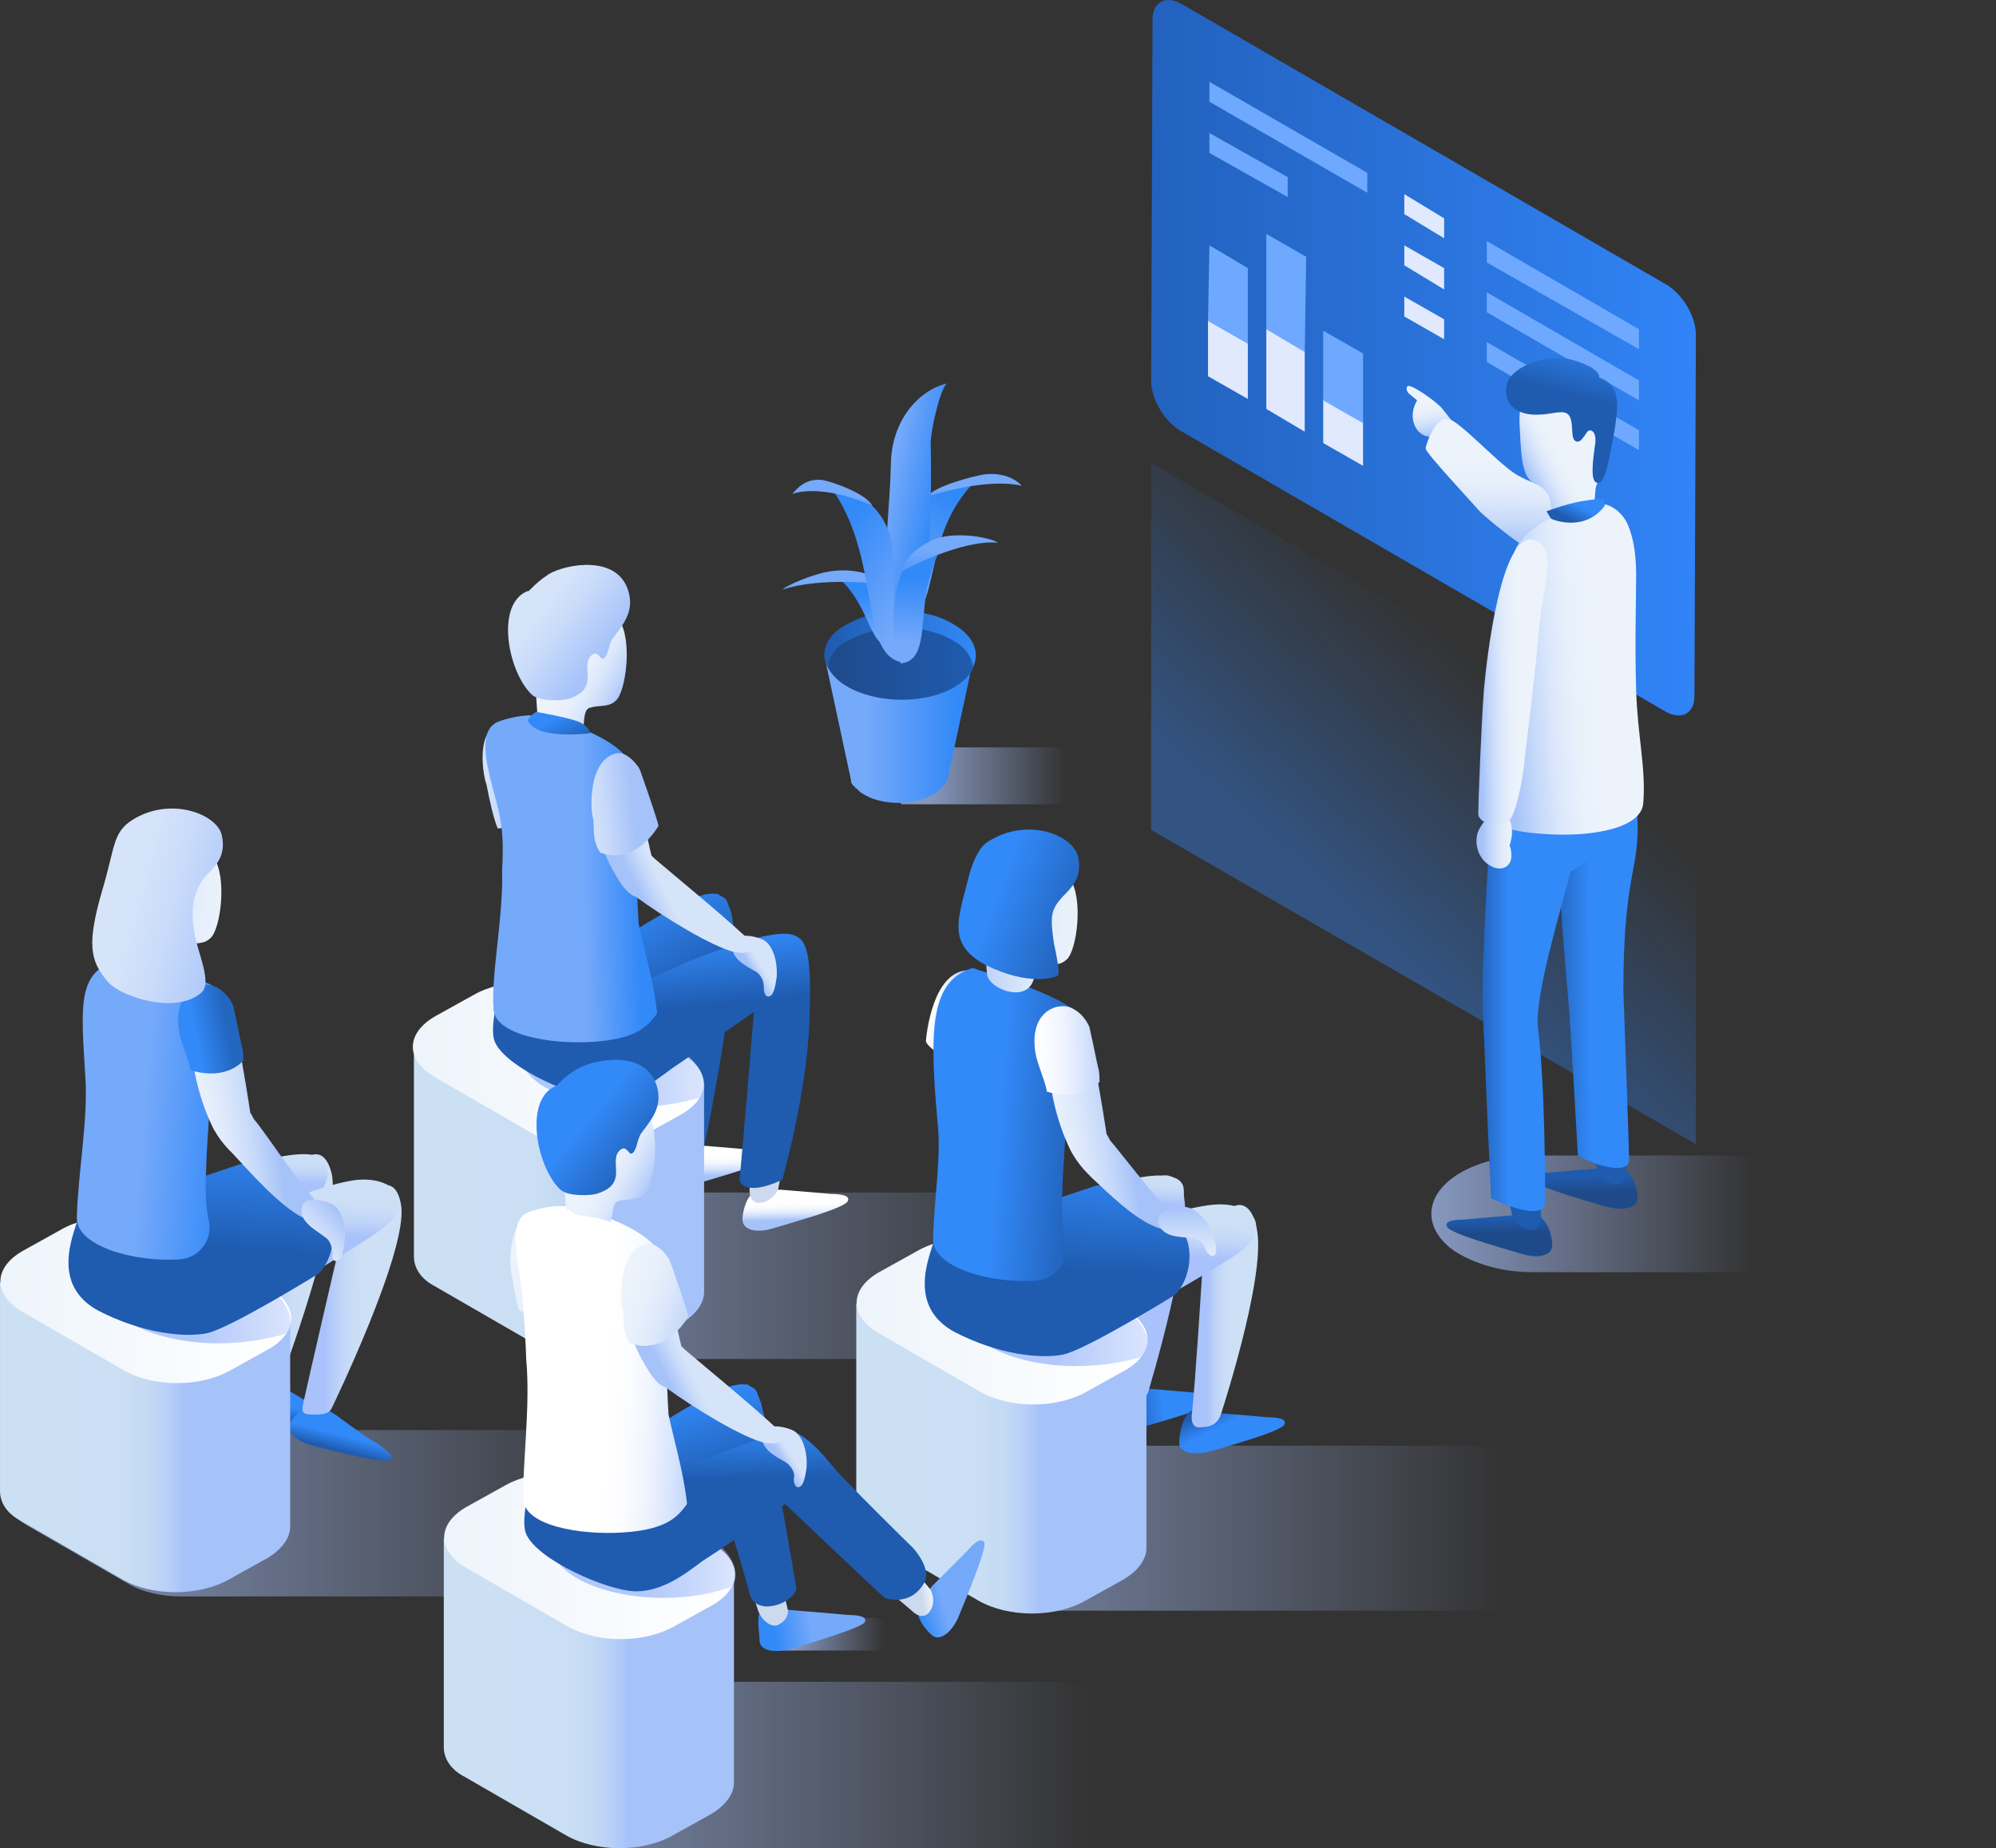 <?xml version="1.0" encoding="UTF-8"?> <svg xmlns="http://www.w3.org/2000/svg" width="230" height="213" viewBox="0 0 230 213" fill="none"><rect x="0" y="0" width="230" height="213" fill="#333333" stroke="none"/> <path fill-rule="evenodd" clip-rule="evenodd" d="M217.708 146.615H176.57C173.292 146.615 170.505 145.795 168.375 144.648C166.244 143.501 164.933 141.698 164.933 139.895C164.933 136.125 170.177 133.175 176.57 133.175H229.837C231.64 140.714 217.708 146.615 217.708 146.615Z" fill="url(#paint0_linear)"></path> <path fill-rule="evenodd" clip-rule="evenodd" d="M136.086 0.417C134.284 -0.567 132.808 0.253 132.808 2.22L132.645 43.85C132.645 45.981 134.12 48.439 135.923 49.587L191.976 82.039C193.779 83.022 195.254 82.203 195.254 80.236L195.418 38.605C195.418 36.475 193.943 34.016 192.14 32.869L136.086 0.417Z" fill="url(#paint1_linear)"></path> <path fill-rule="evenodd" clip-rule="evenodd" d="M132.645 53.357V95.643L195.418 131.865V89.579L132.645 53.357Z" fill="url(#paint2_linear)"></path> <path fill-rule="evenodd" clip-rule="evenodd" d="M152.476 45.981V51.062L157.065 53.684V48.603L152.476 45.981Z" fill="#E0E9FD"></path> <path fill-rule="evenodd" clip-rule="evenodd" d="M152.476 38.114V46.145L157.065 48.768V40.737L152.476 38.114Z" fill="#6EA9FF"></path> <path fill-rule="evenodd" clip-rule="evenodd" d="M145.919 37.786V47.128L150.345 49.751V40.408L145.919 37.786Z" fill="#E0E9FD"></path> <path fill-rule="evenodd" clip-rule="evenodd" d="M145.919 26.968V37.95L150.345 40.572L150.509 29.591L145.919 26.968Z" fill="#6EA9FF"></path> <path fill-rule="evenodd" clip-rule="evenodd" d="M139.2 36.966V43.358L143.789 45.981V39.589L139.2 36.966Z" fill="#E0E9FD"></path> <path fill-rule="evenodd" clip-rule="evenodd" d="M139.364 28.28L139.2 36.966L143.789 39.589V30.902L139.364 28.28ZM148.378 20.412V22.707L139.364 17.626V15.332L148.378 20.412ZM157.556 19.921V22.215L139.364 11.726V9.431L157.556 19.921ZM188.861 43.85L171.324 33.688V35.983L188.861 46.145V43.85ZM188.861 49.587L171.324 39.425V41.719L188.861 51.881V49.587Z" fill="#6EA9FF"></path> <path fill-rule="evenodd" clip-rule="evenodd" d="M161.819 28.279V30.574L166.408 33.36V30.902L161.819 28.279ZM166.408 36.802L161.819 34.18V36.474L166.408 39.097V36.802ZM161.819 22.379V24.674L166.408 27.46V25.165L161.819 22.379Z" fill="#E0E9FD"></path> <path fill-rule="evenodd" clip-rule="evenodd" d="M188.863 40.245V37.95L171.326 27.789V30.247L188.863 40.245Z" fill="#6EA9FF"></path> <path fill-rule="evenodd" clip-rule="evenodd" d="M126.089 86.136H104.29C103.307 86.136 103.143 92.692 103.962 92.692H126.089V86.136Z" fill="url(#paint3_linear)"></path> <path fill-rule="evenodd" clip-rule="evenodd" d="M77.527 183.99C79.822 183.99 81.952 183.498 83.591 182.515L88.017 180.056C91.459 178.089 91.459 174.975 88.017 173.008L76.38 166.289C74.577 165.305 72.282 164.813 69.988 164.813H13.442C11.312 164.813 9.181 165.305 7.542 166.289L3.117 168.747C-0.325 170.714 -0.325 173.828 3.117 175.795L14.754 182.515C16.392 183.498 18.687 183.99 20.818 183.99H77.527Z" fill="url(#paint4_linear)"></path> <path fill-rule="evenodd" clip-rule="evenodd" d="M124.894 156.619C127.188 156.619 129.319 156.127 130.958 155.144L135.383 152.685C138.825 150.718 138.825 147.604 135.383 145.637L123.746 138.917C121.943 137.934 119.649 137.442 117.354 137.442H60.809C58.678 137.442 56.548 137.934 54.909 138.917L50.483 141.376C47.041 143.343 47.041 146.457 50.483 148.424L62.12 155.144C63.759 156.127 66.054 156.619 68.184 156.619H124.894Z" fill="url(#paint5_linear)"></path> <path fill-rule="evenodd" clip-rule="evenodd" d="M128.336 213C130.631 213 132.761 212.508 134.4 211.524L138.826 209.066C142.268 207.099 142.268 203.985 138.826 202.018L127.189 195.298C125.386 194.315 123.091 193.823 120.797 193.823H64.251C62.121 193.823 59.99 194.315 58.351 195.298L53.926 197.757C50.484 199.724 50.484 202.838 53.926 204.805L65.562 211.524C67.201 212.508 69.496 213 71.627 213H128.336Z" fill="url(#paint6_linear)"></path> <path fill-rule="evenodd" clip-rule="evenodd" d="M89 190.218H102.112C102.604 190.218 102.931 190.054 103.259 189.89L104.079 189.398C104.734 189.071 104.734 188.415 104.079 188.087L101.948 186.776C101.62 186.612 101.129 186.448 100.801 186.448H90.147C89.82 186.612 89 190.218 89 190.218Z" fill="url(#paint7_linear)"></path> <path fill-rule="evenodd" clip-rule="evenodd" d="M175.867 185.793C178.162 185.793 180.292 185.301 181.931 184.318L186.357 181.859C189.798 179.893 189.798 176.778 186.357 174.812L174.72 168.092C172.917 167.108 170.622 166.617 168.328 166.617H111.782C109.652 166.617 107.521 167.108 105.882 168.092L101.62 170.386C98.179 172.353 98.179 175.467 101.62 177.434L113.257 184.154C114.896 185.137 117.191 185.629 119.322 185.629H175.867V185.793Z" fill="url(#paint8_linear)"></path> <path fill-rule="evenodd" clip-rule="evenodd" d="M132.433 160.061C132.433 160.061 136.531 160.388 138.17 160.552C139.317 160.552 140.464 160.716 140.136 161.372C139.809 162.191 133.744 163.83 131.614 164.486C129.483 165.141 128.008 164.65 128.008 163.502C128.008 162.355 128.663 160.061 130.138 160.061H132.433Z" fill="url(#paint9_linear)"></path> <path fill-rule="evenodd" clip-rule="evenodd" d="M140.3 162.846C140.3 162.846 144.398 163.174 146.037 163.338C147.184 163.338 148.331 163.502 148.004 164.157C147.676 164.977 141.612 166.616 139.481 167.271C137.514 167.763 135.875 167.435 135.875 166.288C135.875 165.141 136.367 162.354 138.006 162.354L140.3 162.846Z" fill="url(#paint10_linear)"></path> <path fill-rule="evenodd" clip-rule="evenodd" d="M130.302 145.309C130.302 145.309 129.483 155.963 129.155 158.257C129.155 159.077 128.827 161.371 129.811 161.535C130.63 161.699 131.777 161.535 132.269 160.552C132.269 160.552 137.678 142.851 136.367 137.606C134.892 132.525 129.483 136.95 130.302 145.309Z" fill="url(#paint11_linear)"></path> <path fill-rule="evenodd" clip-rule="evenodd" d="M98.669 150.226V174.319C98.669 175.63 99.489 176.942 101.128 177.761L112.765 184.481C116.207 186.448 121.615 186.448 125.057 184.481L129.483 182.023C131.122 181.039 132.105 179.728 132.105 178.417V154.324C132.105 153.176 98.669 150.39 98.669 150.226Z" fill="url(#paint12_linear)"></path> <path fill-rule="evenodd" clip-rule="evenodd" d="M101.292 146.62C97.85 148.587 97.85 151.701 101.292 153.668L112.929 160.388C116.371 162.354 121.779 162.354 125.221 160.388L129.647 157.929C133.088 155.962 133.088 152.848 129.647 150.882L118.01 144.162C114.568 142.195 109.159 142.195 105.717 144.162L101.292 146.62Z" fill="url(#paint13_linear)"></path> <path fill-rule="evenodd" clip-rule="evenodd" d="M111.619 141.867C113.258 141.212 123.747 137.278 130.795 135.803C134.073 135.147 136.04 135.475 136.367 136.786C136.695 138.917 135.712 140.72 130.631 143.67C129.32 144.49 123.419 146.784 121.453 147.768C121.453 147.768 118.666 150.226 115.061 150.554C107.029 151.209 108.668 143.178 108.668 143.178C108.668 143.178 109.652 142.523 111.619 141.867Z" fill="url(#paint14_linear)"></path> <path fill-rule="evenodd" clip-rule="evenodd" d="M138.498 147.114C138.498 147.114 137.679 160.226 137.351 162.848C137.187 163.831 137.515 164.651 138.334 164.487C139.154 164.487 140.137 164.323 140.629 163.176C140.629 163.176 145.71 147.769 144.89 142.033C144.071 136.296 139.646 138.591 138.498 147.114Z" fill="url(#paint15_linear)"></path> <path fill-rule="evenodd" clip-rule="evenodd" d="M112.109 122.855C112.109 122.855 116.699 112.529 112.273 111.874C107.356 111.054 106.701 119.905 106.701 119.905C106.537 120.724 110.634 123.183 112.109 122.855Z" fill="url(#paint16_linear)"></path> <path fill-rule="evenodd" clip-rule="evenodd" d="M121.125 145.802C124.075 144.327 132.27 139.902 139.154 138.918C142.268 138.427 144.562 139.574 144.726 141.049C144.89 143.18 143.579 143.999 138.662 146.949C137.023 147.933 131.614 151.047 129.811 152.03C129.811 152.03 126.861 153.997 122.436 154.653C114.896 155.8 118.174 147.769 118.174 147.769C118.174 147.769 119.486 146.622 121.125 145.802Z" fill="url(#paint17_linear)"></path> <path fill-rule="evenodd" clip-rule="evenodd" d="M124.074 145.31C116.862 145.31 111.126 148.096 111.126 151.374C111.126 154.652 116.862 157.438 124.074 157.438C127.024 157.438 129.647 156.946 131.941 156.291C131.941 156.291 133.908 153.668 128.663 150.063C123.418 146.457 123.91 145.31 124.074 145.31Z" fill="url(#paint18_linear)"></path> <path fill-rule="evenodd" clip-rule="evenodd" d="M107.685 142.85C107.03 144.981 104.571 150.554 109.98 153.504C115.061 156.126 119.814 156.618 122.436 156.126C125.059 155.634 135.384 149.242 135.384 149.242C137.679 146.948 137.679 141.867 135.057 141.047C132.434 140.228 130.795 140.72 129.32 138.589C128.009 136.622 127.025 136.622 126.37 136.622L107.685 142.85Z" fill="url(#paint19_linear)"></path> <path fill-rule="evenodd" clip-rule="evenodd" d="M124.729 117.283C125.549 118.266 125.221 118.758 124.893 126.789C124.893 128.92 122.763 129.739 122.763 131.05C122.599 133.673 122.435 135.967 122.435 136.951C122.271 140.065 122.435 141.868 122.763 143.343C123.09 145.474 121.615 147.44 119.321 147.604C114.24 147.932 107.356 146.129 107.52 142.687C107.684 137.443 108.503 133.345 108.012 129.084C107.028 118.102 107.356 113.021 112.109 111.546C112.109 111.71 122.599 114.497 124.729 117.283Z" fill="url(#paint20_linear)"></path> <path fill-rule="evenodd" clip-rule="evenodd" d="M123.255 101.22C124.894 103.515 124.075 109.579 122.927 110.563C122.108 111.382 121.125 111.054 119.977 111.382C119.158 111.546 119.322 112.529 118.994 113.185C118.01 115.48 114.077 114.005 113.749 112.366C113.585 111.054 112.93 102.368 115.224 100.893C117.355 99.417 122.108 99.581 123.255 101.22Z" fill="url(#paint21_linear)"></path> <path fill-rule="evenodd" clip-rule="evenodd" d="M125.386 118.922C125.877 120.725 127.025 127.445 127.516 130.723C127.68 130.887 127.844 131.378 128.008 131.542C129.155 132.853 132.597 137.443 135.056 139.901C136.367 141.212 136.203 142.196 134.072 141.704C131.614 141.048 129.319 139.082 125.714 135.64C125.058 134.984 124.238 134.165 123.419 132.69C122.108 130.067 120.797 125.97 120.797 121.38C120.305 112.038 124.894 117.775 125.386 118.922Z" fill="url(#paint22_linear)"></path> <path fill-rule="evenodd" clip-rule="evenodd" d="M137.35 142.688C136.367 142.524 134.564 142.688 133.745 141.541C132.597 139.738 135.056 139.082 136.367 139.082C137.678 139.082 139.153 140.557 139.809 142.36C140.137 143.343 140.301 144.163 139.973 144.655C139.645 144.982 139.153 144.491 138.989 144.163C138.825 143.507 138.334 142.852 137.35 142.688Z" fill="url(#paint23_linear)"></path> <path fill-rule="evenodd" clip-rule="evenodd" d="M120.632 125.805C120.469 124.658 119.485 122.527 119.321 121.38C118.666 117.446 120.796 115.807 122.763 115.971C124.074 116.135 125.222 117.446 125.549 118.43C126.205 121.38 126.369 122.363 126.533 123.019C126.697 123.51 126.697 124.166 126.697 124.658C126.861 124.494 125.058 127.116 120.632 125.805Z" fill="url(#paint24_linear)"></path> <path fill-rule="evenodd" clip-rule="evenodd" d="M111.618 101.056C112.274 98.598 113.093 97.451 113.913 96.959C118.338 94.173 123.583 96.139 124.238 98.762C124.73 101.056 123.583 102.204 122.436 103.351C121.124 104.826 120.96 105.482 121.452 108.76C121.78 110.235 122.108 112.038 121.944 112.365C121.78 112.693 118.502 113.677 113.585 111.218C108.996 108.76 110.471 105.809 111.618 101.056Z" fill="url(#paint25_linear)"></path> <path fill-rule="evenodd" clip-rule="evenodd" d="M62.612 91.715C62.284 89.584 60.645 85.159 60.645 85.159C60.645 84.995 59.334 83.028 58.023 83.192C54.581 83.847 55.728 89.584 56.056 90.403C56.875 94.665 57.367 95.484 57.367 95.484C57.367 95.484 62.12 95.156 62.612 91.715Z" fill="url(#paint26_linear)"></path> <path fill-rule="evenodd" clip-rule="evenodd" d="M80.969 132.034C80.969 132.034 85.067 132.361 86.706 132.525C87.853 132.525 89 132.689 88.672 133.345C88.345 134.164 82.28 135.803 80.15 136.459C78.019 137.115 76.544 136.623 76.544 135.476C76.544 134.328 77.2 132.034 78.675 132.034H80.969Z" fill="url(#paint27_linear)"></path> <path fill-rule="evenodd" clip-rule="evenodd" d="M61.301 115.316C62.776 114.333 71.79 107.613 78.182 104.335C79.985 103.352 81.46 102.86 82.608 103.024C82.772 103.024 82.772 103.024 82.935 103.188C83.263 103.352 83.591 103.515 83.755 103.843C83.919 104.171 83.919 104.335 84.083 104.663C84.083 104.827 84.247 104.991 84.247 105.154C85.722 110.727 81.132 132.198 81.132 132.198C80.477 134.001 77.691 134.656 77.855 132.034C78.018 129.412 78.182 114.169 78.182 114.169V112.694C76.379 114.497 73.429 117.119 72.282 118.266C72.282 118.266 70.315 121.38 66.873 122.692C59.334 125.478 58.678 117.447 58.678 117.447C58.678 117.447 59.498 116.464 61.301 115.316Z" fill="url(#paint28_linear)"></path> <path fill-rule="evenodd" clip-rule="evenodd" d="M47.697 120.725V144.818C47.697 146.129 48.516 147.44 50.155 148.26L61.792 154.98C65.234 156.946 70.643 156.946 74.085 154.98L78.51 152.521C80.149 151.538 81.132 150.227 81.132 148.915V124.822C80.968 123.675 47.697 120.889 47.697 120.725Z" fill="url(#paint29_linear)"></path> <path fill-rule="evenodd" clip-rule="evenodd" d="M50.155 117.119C46.713 119.086 46.713 122.2 50.155 124.167L61.792 130.887C65.234 132.854 70.643 132.854 74.085 130.887L78.51 128.428C81.952 126.461 81.952 123.347 78.51 121.381L66.873 114.661C63.431 112.694 58.022 112.694 54.58 114.661L50.155 117.119Z" fill="url(#paint30_linear)"></path> <path fill-rule="evenodd" clip-rule="evenodd" d="M89.984 137.114C89.984 137.114 94.081 137.442 95.72 137.605C96.868 137.605 98.015 137.769 97.687 138.425C97.359 139.244 91.295 140.883 89.164 141.539C87.034 142.195 85.559 141.703 85.559 140.556C85.559 139.408 86.214 137.114 87.689 137.114H89.984Z" fill="url(#paint31_linear)"></path> <path fill-rule="evenodd" clip-rule="evenodd" d="M86.704 119.085C86.704 119.085 86.54 134.492 86.376 136.95C86.213 139.573 88.835 138.753 89.654 137.114C89.654 137.114 91.785 126.625 92.769 118.43L86.704 119.085Z" fill="url(#paint32_linear)"></path> <path fill-rule="evenodd" clip-rule="evenodd" d="M72.937 115.48C65.726 115.48 59.989 118.266 59.989 121.544C59.989 124.822 65.726 127.609 72.937 127.609C75.888 127.609 78.51 127.117 80.805 126.461C80.805 126.461 82.771 123.839 77.526 120.233C72.282 116.627 72.937 115.48 72.937 115.48Z" fill="url(#paint33_linear)"></path> <path fill-rule="evenodd" clip-rule="evenodd" d="M90.148 135.967C90.148 135.967 92.934 126.133 93.262 117.938C93.59 109.743 92.934 108.268 91.459 107.777C90.312 107.285 86.87 107.941 83.1 109.416C78.839 110.891 79.658 110.727 72.119 114.005L58.843 109.907C58.843 109.907 56.384 116.627 56.876 119.577C57.368 122.528 65.235 126.133 68.841 126.625C72.447 127.117 75.561 124.494 77.364 123.183C81.461 120.397 86.87 116.627 86.87 116.627C86.87 116.627 85.395 134.492 85.231 135.803C85.067 135.967 85.559 138.098 90.148 135.967Z" fill="url(#paint34_linear)"></path> <path fill-rule="evenodd" clip-rule="evenodd" d="M56.875 116.299C57.039 119.25 63.267 120.397 68.348 120.069C73.593 119.741 74.74 118.102 75.724 116.791C75.396 113.349 74.085 108.924 73.593 106.465C73.102 98.598 73.429 89.748 72.446 87.781C71.463 85.486 65.89 83.192 62.12 82.536C60.481 82.208 58.187 82.864 57.367 83.192C55.073 84.175 56.056 87.945 56.712 90.567C57.367 93.19 58.187 94.993 57.859 100.237C58.023 105.646 56.548 112.53 56.875 116.299Z" fill="url(#paint35_linear)"></path> <path fill-rule="evenodd" clip-rule="evenodd" d="M71.299 71.391C72.938 73.686 72.118 79.75 70.971 80.734C70.152 81.553 69.168 81.225 68.021 81.553C67.201 81.717 67.365 83.192 67.201 83.848C66.546 83.684 64.743 83.52 63.432 83.192C62.284 82.864 62.12 82.7 61.957 82.536C61.793 81.225 61.137 72.538 63.432 71.063C65.398 69.588 70.316 69.752 71.299 71.391Z" fill="url(#paint36_linear)"></path> <path fill-rule="evenodd" clip-rule="evenodd" d="M63.267 66.146C65.234 64.999 71.299 63.852 72.446 68.277C73.101 70.571 71.626 72.21 70.643 73.522C70.151 74.177 70.151 75.325 69.659 75.816C69.168 76.308 69.004 74.833 68.184 75.488C66.709 76.8 69.332 79.422 65.398 80.569C64.743 80.733 62.284 80.897 61.301 80.078C58.514 77.455 57.039 69.588 60.809 68.113C60.973 68.277 61.301 67.457 63.267 66.146Z" fill="url(#paint37_linear)"></path> <path fill-rule="evenodd" clip-rule="evenodd" d="M87.197 112.038C86.377 111.546 84.574 110.727 84.41 109.415C84.083 107.285 86.705 107.776 87.852 108.268C89 108.76 89.655 110.727 89.491 112.693C89.327 113.677 89.163 114.66 88.672 114.824C88.18 114.988 88.016 114.332 88.016 113.841C88.016 113.513 88.016 112.693 87.197 112.038Z" fill="url(#paint38_linear)"></path> <path fill-rule="evenodd" clip-rule="evenodd" d="M73.266 90.239C73.922 93.025 74.577 96.631 75.069 98.598L75.397 98.926C76.708 100.073 83.1 105.318 85.722 107.776C87.198 109.087 86.87 110.071 84.739 109.743C82.281 109.251 76.38 105.646 73.266 103.351C72.61 103.187 71.791 102.368 70.971 100.893C69.824 99.09 68.841 96.467 68.185 93.353C67.857 92.042 72.938 88.764 73.266 90.239Z" fill="url(#paint39_linear)"></path> <path fill-rule="evenodd" clip-rule="evenodd" d="M73.757 88.763C73.757 88.599 72.446 86.632 71.135 86.796C67.693 87.452 68.021 93.516 68.349 94.336C68.513 95.483 68.185 96.794 69.168 98.269C73.43 99.744 75.888 95.155 75.888 95.155C75.396 93.352 73.757 88.763 73.757 88.763Z" fill="url(#paint40_linear)"></path> <path fill-rule="evenodd" clip-rule="evenodd" d="M60.81 83.027C61.793 85.322 68.021 84.502 68.021 84.502C68.021 84.502 67.857 83.683 66.71 83.191C65.563 82.7 61.793 82.044 61.793 82.044C61.793 82.044 61.137 82.372 60.81 83.027Z" fill="url(#paint41_linear)"></path> <path fill-rule="evenodd" clip-rule="evenodd" d="M32.946 160.061C32.946 160.061 36.388 162.191 37.863 162.847C38.846 163.339 39.83 163.994 39.338 164.486C38.683 164.978 32.454 163.994 30.324 163.667C28.357 163.339 27.046 162.191 27.373 161.208C27.865 160.225 29.34 158.422 30.651 158.913L32.946 160.061Z" fill="url(#paint42_linear)"></path> <path fill-rule="evenodd" clip-rule="evenodd" d="M38.847 163.174C38.847 163.174 42.125 165.633 43.6 166.452C44.42 167.108 45.567 167.764 44.912 168.255C44.256 168.747 38.028 167.108 36.061 166.616C34.094 166.125 32.783 164.813 33.439 163.994C33.93 163.01 35.733 161.371 37.044 162.027L38.847 163.174Z" fill="url(#paint43_linear)"></path> <path fill-rule="evenodd" clip-rule="evenodd" d="M30.979 143.179C30.979 143.179 29.176 156.946 28.849 159.241C28.849 160.06 29.012 160.388 29.832 160.224C30.651 160.06 31.799 160.224 32.291 159.241C32.291 159.241 39.502 140.228 38.191 135.148C36.88 130.067 32.291 134.656 30.979 143.179Z" fill="url(#paint44_linear)"></path> <path fill-rule="evenodd" clip-rule="evenodd" d="M0.002 147.768V171.861C0.002 173.173 0.822 174.484 2.461 175.303L14.098 182.023C17.54 183.99 22.948 183.99 26.39 182.023L30.816 179.565C32.455 178.581 33.438 177.27 33.438 175.959V151.866C33.438 150.718 0.002 147.932 0.002 147.768Z" fill="url(#paint45_linear)"></path> <path fill-rule="evenodd" clip-rule="evenodd" d="M2.625 144.163C-0.817 146.129 -0.817 149.243 2.625 151.21L14.262 157.93C17.704 159.897 23.112 159.897 26.554 157.93L30.98 155.472C34.421 153.505 34.421 150.391 30.98 148.424L19.343 141.704C15.901 139.737 10.492 139.737 7.05 141.704L2.625 144.163Z" fill="url(#paint46_linear)"></path> <path fill-rule="evenodd" clip-rule="evenodd" d="M12.95 139.409C14.589 138.754 25.078 134.82 32.126 133.345C35.404 132.689 37.371 133.017 37.699 134.328C38.026 136.459 37.043 138.262 31.962 141.212C30.651 142.032 24.75 144.326 22.784 145.31C22.784 145.31 19.997 147.768 16.392 148.096C8.361 148.751 10 140.72 10 140.72C10 140.72 10.983 140.065 12.95 139.409Z" fill="url(#paint47_linear)"></path> <path fill-rule="evenodd" clip-rule="evenodd" d="M38.519 146.13C38.519 146.13 35.405 159.569 34.914 161.864C34.75 162.683 34.914 163.011 35.733 163.011C36.553 163.011 37.7 163.175 38.192 162.356C38.192 162.356 47.042 144.163 46.223 138.918C45.403 133.673 40.486 137.771 38.519 146.13Z" fill="url(#paint48_linear)"></path> <path fill-rule="evenodd" clip-rule="evenodd" d="M22.457 143.834C25.407 142.195 33.438 137.442 40.158 136.131C43.272 135.475 45.731 136.622 45.895 138.098C46.222 140.228 44.911 141.212 40.158 144.162C38.519 145.145 33.274 148.587 31.471 149.57C31.471 149.57 28.521 151.701 24.26 152.521C16.721 153.996 19.835 145.801 19.835 145.801C19.835 145.801 20.818 144.817 22.457 143.834Z" fill="url(#paint49_linear)"></path> <path fill-rule="evenodd" clip-rule="evenodd" d="M25.243 142.687C18.031 142.687 12.295 145.473 12.295 148.751C12.295 152.029 18.031 154.815 25.243 154.815C28.193 154.815 30.816 154.323 33.11 153.668C33.11 153.668 35.077 151.045 29.832 147.44C24.587 143.834 25.243 142.687 25.243 142.687Z" fill="url(#paint50_linear)"></path> <path fill-rule="evenodd" clip-rule="evenodd" d="M9.017 140.392C8.361 142.523 5.903 148.096 11.312 151.046C16.392 153.668 21.145 154.16 23.768 153.668C26.39 153.176 36.716 146.784 36.716 146.784C39.011 144.49 39.011 139.409 36.388 138.589C33.766 137.77 32.127 138.262 30.652 136.131C29.34 134.164 28.357 134.164 27.701 134.164L9.017 140.392Z" fill="url(#paint51_linear)"></path> <path fill-rule="evenodd" clip-rule="evenodd" d="M26.062 114.824C26.882 115.807 26.554 116.299 26.226 124.33C26.226 126.46 24.096 127.28 24.096 128.591C23.932 131.214 23.768 133.508 23.768 134.492C23.604 137.606 23.768 139.409 24.096 140.884C24.423 143.014 22.948 144.981 20.654 145.145C15.573 145.473 8.689 143.67 8.853 140.228C9.017 134.983 10.164 128.919 9.836 124.166C9.345 115.971 8.853 112.037 13.442 110.726C13.606 110.726 23.932 112.037 26.062 114.824Z" fill="url(#paint52_linear)"></path> <path fill-rule="evenodd" clip-rule="evenodd" d="M24.587 98.761C26.226 101.056 25.407 107.12 24.259 108.104C23.44 108.923 22.457 108.595 21.309 108.923C20.49 109.087 20.654 110.07 20.326 110.726C19.343 113.021 15.409 111.546 15.081 109.907C14.917 108.595 14.262 99.909 16.556 98.433C18.687 96.958 23.44 97.122 24.587 98.761Z" fill="url(#paint53_linear)"></path> <path fill-rule="evenodd" clip-rule="evenodd" d="M26.718 116.463C27.21 118.266 28.358 124.986 28.849 128.264C29.013 128.427 29.177 128.919 29.341 129.083C30.488 130.394 34.422 136.459 36.88 138.917C38.191 140.228 38.028 141.212 35.897 140.72C33.438 140.064 30.16 136.622 26.882 133.017C26.227 132.361 25.407 131.542 24.588 130.066C23.277 127.444 21.965 123.347 21.965 118.757C21.638 109.579 26.391 115.316 26.718 116.463Z" fill="url(#paint54_linear)"></path> <path fill-rule="evenodd" clip-rule="evenodd" d="M37.372 142.523C36.552 141.868 34.913 141.048 34.749 139.737C34.586 137.606 37.044 138.262 38.191 138.753C39.339 139.245 39.994 141.376 39.666 143.343C39.503 144.326 39.339 145.309 38.847 145.309C38.355 145.473 38.191 144.818 38.355 144.326C38.191 143.834 38.191 143.015 37.372 142.523Z" fill="url(#paint55_linear)"></path> <path fill-rule="evenodd" clip-rule="evenodd" d="M21.965 123.346C21.801 122.199 20.818 120.068 20.654 118.921C19.998 114.987 22.129 113.348 24.096 113.512C25.407 113.676 26.554 114.987 26.882 115.971C27.538 118.921 27.701 119.904 27.865 120.56C28.029 121.051 28.029 121.707 28.029 122.199C28.193 122.035 26.39 124.657 21.965 123.346Z" fill="url(#paint56_linear)"></path> <path fill-rule="evenodd" clip-rule="evenodd" d="M15.244 94.5C12.949 95.975 13.277 97.615 11.802 102.532C9.999 108.76 10.327 110.727 12.458 113.185C14.097 114.988 20.489 116.955 23.275 114.332C24.422 113.185 22.783 109.743 22.456 107.776C21.8 104.498 22.456 102.368 23.767 100.893C24.914 99.745 26.061 98.598 25.57 96.303C25.078 93.845 19.669 91.714 15.244 94.5Z" fill="url(#paint57_linear)"></path> <path fill-rule="evenodd" clip-rule="evenodd" d="M91.951 185.629C91.951 185.629 96.048 185.957 97.687 186.121C98.835 186.121 99.982 186.285 99.654 186.94C99.326 187.596 93.262 189.399 91.131 190.054C89.165 190.546 87.526 190.218 87.526 189.071C87.526 187.924 86.87 185.301 88.345 185.301L91.951 185.629Z" fill="url(#paint58_linear)"></path> <path fill-rule="evenodd" clip-rule="evenodd" d="M82.28 169.567C82.28 169.567 86.542 183.17 87.361 185.629C87.853 186.94 89 187.596 89.656 187.268C90.311 186.94 90.803 186.448 90.803 185.629C90.803 185.629 88.344 174.812 85.886 166.944L82.28 169.567Z" fill="url(#paint59_linear)"></path> <path fill-rule="evenodd" clip-rule="evenodd" d="M64.742 171.862C66.217 170.878 75.232 164.158 81.624 160.88C83.427 159.897 84.902 159.405 86.049 159.569C86.213 159.569 86.213 159.569 86.377 159.733C86.705 159.897 87.033 160.061 87.197 160.389C87.36 160.716 87.36 160.88 87.524 161.208C87.524 161.372 87.688 161.536 87.688 161.7C89.163 167.272 91.786 183.171 91.786 183.171C91.13 184.974 87.033 186.285 86.377 183.662C85.721 181.04 82.607 171.042 82.607 171.042C82.607 170.55 81.788 169.731 81.788 169.239C79.985 171.042 77.035 173.665 75.887 174.812C75.887 174.812 73.921 177.926 70.479 179.237C62.939 182.023 62.284 173.992 62.284 173.992C62.284 173.992 63.103 173.009 64.742 171.862Z" fill="url(#paint60_linear)"></path> <path fill-rule="evenodd" clip-rule="evenodd" d="M51.138 177.27V201.363C51.138 202.674 51.958 203.985 53.597 204.805L65.234 211.525C68.675 213.491 74.084 213.491 77.526 211.525L81.951 209.066C83.59 208.083 84.574 206.771 84.574 205.46V181.367C84.574 180.22 51.138 177.433 51.138 177.27Z" fill="url(#paint61_linear)"></path> <path fill-rule="evenodd" clip-rule="evenodd" d="M53.762 173.664C50.32 175.631 50.32 178.745 53.762 180.712L65.398 187.432C68.84 189.398 74.249 189.398 77.691 187.432L82.116 184.973C85.558 183.006 85.558 179.892 82.116 177.925L70.479 171.206C67.037 169.239 61.629 169.239 58.187 171.206L53.762 173.664Z" fill="url(#paint62_linear)"></path> <path fill-rule="evenodd" clip-rule="evenodd" d="M107.356 182.843L111.454 178.746C112.109 177.926 113.093 177.107 113.421 177.762C113.748 178.418 111.29 184.318 110.47 186.285C109.651 188.252 108.176 189.235 107.356 188.416C106.537 187.76 105.062 185.793 106.045 184.646L107.356 182.843Z" fill="url(#paint63_linear)"></path> <path fill-rule="evenodd" clip-rule="evenodd" d="M91.458 173.992C91.458 173.992 103.095 183.99 105.062 185.629C106.865 187.432 108.176 184.809 107.192 183.17C107.192 183.17 100.472 174.812 94.736 168.911L91.458 173.992Z" fill="url(#paint64_linear)"></path> <path fill-rule="evenodd" clip-rule="evenodd" d="M76.544 172.025C69.333 172.025 63.596 174.812 63.596 178.09C63.596 181.368 69.333 184.154 76.544 184.154C79.494 184.154 82.117 183.662 84.411 182.843C84.411 182.843 86.378 180.22 81.133 176.615C75.889 173.173 76.38 172.025 76.544 172.025Z" fill="url(#paint65_linear)"></path> <path fill-rule="evenodd" clip-rule="evenodd" d="M106.537 182.351C104.898 185.301 101.948 184.154 101.948 184.154C100.637 183.006 90.475 173.336 90.475 173.336C90.475 173.336 85.067 177.27 80.969 179.892C79.166 181.203 76.052 183.826 72.446 183.334C68.84 182.842 60.973 179.237 60.481 176.286C59.99 173.336 62.448 166.616 62.448 166.616L75.724 170.714C83.264 167.272 82.444 167.6 86.706 166.125C87.853 165.633 89 165.469 90.147 164.977C91.95 164.322 94.573 167.272 95.884 168.911C97.195 170.55 105.226 178.417 105.226 178.417C105.226 178.417 107.357 180.712 106.537 182.351Z" fill="url(#paint66_linear)"></path> <path fill-rule="evenodd" clip-rule="evenodd" d="M64.415 141.539C64.415 141.376 63.103 139.409 61.792 139.573C58.35 140.228 58.678 146.293 59.006 147.112C59.17 148.259 59.661 150.718 59.825 151.046C64.087 152.521 66.545 147.932 66.545 147.932C66.053 145.965 64.415 141.539 64.415 141.539Z" fill="url(#paint67_linear)"></path> <path fill-rule="evenodd" clip-rule="evenodd" d="M60.317 172.845C60.481 175.795 66.709 176.942 71.79 176.615C77.035 176.287 78.182 174.648 79.166 173.337C78.838 169.895 77.527 165.469 77.035 163.011C76.543 155.144 76.871 146.293 75.888 144.326C74.904 142.032 69.332 139.737 65.562 139.082C63.923 138.754 61.629 139.409 60.809 139.737C58.514 140.721 59.662 145.146 59.989 147.768C60.153 149.079 60.481 152.194 60.645 156.783C61.137 162.191 60.153 169.075 60.317 172.845Z" fill="url(#paint68_linear)"></path> <path fill-rule="evenodd" clip-rule="evenodd" d="M74.577 128.265C76.216 130.559 75.397 136.624 74.249 137.607C73.43 138.426 72.447 138.099 71.299 138.426C70.48 138.59 70.644 140.229 70.316 140.885C69.66 140.393 67.857 140.229 66.71 140.065C65.563 139.738 65.563 139.246 65.235 139.41C65.071 138.099 64.415 129.412 66.71 127.937C68.677 126.462 73.43 126.79 74.577 128.265Z" fill="url(#paint69_linear)"></path> <path fill-rule="evenodd" clip-rule="evenodd" d="M66.546 123.183C68.513 122.036 74.577 120.889 75.724 125.314C76.38 127.609 74.905 129.248 73.921 130.559C73.43 131.214 73.43 132.362 72.938 132.853C72.446 133.345 72.282 131.87 71.463 132.526C69.988 133.837 72.61 136.459 68.676 137.606C68.021 137.77 65.562 137.934 64.579 137.115C61.793 134.492 60.318 126.625 64.087 125.15C64.251 125.15 64.579 124.331 66.546 123.183Z" fill="url(#paint70_linear)"></path> <path fill-rule="evenodd" clip-rule="evenodd" d="M90.639 168.583C89.819 168.091 88.016 167.272 87.852 165.96C87.525 163.83 90.147 164.321 91.294 164.813C92.442 165.305 93.097 167.272 92.933 169.238C92.769 170.222 92.605 171.205 92.114 171.369C91.622 171.533 91.458 170.877 91.458 170.386C91.622 170.058 91.458 169.238 90.639 168.583Z" fill="url(#paint71_linear)"></path> <path fill-rule="evenodd" clip-rule="evenodd" d="M76.708 146.784C77.364 149.57 78.019 153.176 78.511 155.143L78.839 155.471C80.15 156.618 86.542 161.863 89.164 164.321C90.639 165.632 90.312 166.616 88.181 166.288C85.722 165.796 79.822 162.191 76.708 159.896C76.052 159.732 75.233 158.913 74.413 157.437C73.266 155.635 72.283 153.012 71.627 149.898C71.463 148.587 76.38 145.309 76.708 146.784Z" fill="url(#paint72_linear)"></path> <path fill-rule="evenodd" clip-rule="evenodd" d="M77.2 145.309C77.2 145.146 75.888 143.179 74.577 143.343C71.135 143.998 71.463 150.063 71.791 150.882C71.955 152.029 71.627 153.341 72.611 154.816C76.872 156.291 79.33 151.702 79.33 151.702C78.839 149.899 77.2 145.309 77.2 145.309Z" fill="url(#paint73_linear)"></path> <path fill-rule="evenodd" clip-rule="evenodd" d="M186.568 134.65C188.044 134.65 188.699 136.945 188.699 138.092C188.699 139.24 187.06 139.567 185.093 139.076C182.963 138.42 176.898 136.781 176.571 135.962C176.243 135.306 177.39 135.142 178.537 135.142C180.176 134.978 184.274 134.65 184.274 134.65H186.568Z" fill="url(#paint74_linear)"></path> <path fill-rule="evenodd" clip-rule="evenodd" d="M180.995 107.934C179.52 113.507 184.109 134.978 184.109 134.978C184.929 136.617 187.551 137.436 187.387 134.814C187.224 132.355 187.06 116.949 187.06 116.949C187.224 107.77 182.634 102.198 180.995 107.934Z" fill="url(#paint75_linear)"></path> <path fill-rule="evenodd" clip-rule="evenodd" d="M163.293 46.144C162.146 48.111 163.13 49.914 164.277 50.242C165.096 50.242 166.08 52.045 166.735 51.717C167.391 51.389 168.374 49.914 168.374 49.914C168.374 49.914 166.899 47.947 166.08 46.964C165.096 45.98 163.129 44.669 162.474 44.505C161.982 44.342 161.982 44.997 162.31 45.325L163.293 46.144Z" fill="url(#paint76_linear)"></path> <path fill-rule="evenodd" clip-rule="evenodd" d="M170.506 58.93C169.523 57.783 164.442 52.374 164.278 51.718C164.278 51.227 165.426 47.949 166.901 48.276C168.048 48.44 172.473 53.193 174.44 54.505C177.39 56.471 184.11 57.619 185.913 58.602C190.174 61.061 186.733 68.436 184.602 67.944C182.799 67.617 178.046 64.666 175.26 62.7C175.096 62.7 171.654 60.077 170.506 58.93Z" fill="url(#paint77_linear)"></path> <path fill-rule="evenodd" clip-rule="evenodd" d="M176.734 140.06C178.209 140.06 178.865 142.354 178.865 143.501C178.865 144.649 177.39 145.14 175.259 144.485C173.129 143.829 167.064 142.19 166.737 141.371C166.409 140.715 167.556 140.551 168.703 140.551C170.342 140.387 174.44 140.06 174.44 140.06H176.734Z" fill="url(#paint78_linear)"></path> <path fill-rule="evenodd" clip-rule="evenodd" d="M171.161 113.18C169.686 118.753 174.275 140.224 174.275 140.224C175.094 141.863 177.717 142.682 177.553 140.06C177.389 137.601 177.225 122.195 177.225 122.195C177.389 113.18 172.8 107.608 171.161 113.18Z" fill="url(#paint79_linear)"></path> <path fill-rule="evenodd" clip-rule="evenodd" d="M180.669 114.656C180.341 111.05 179.03 95.643 179.685 93.513C180.341 91.382 187.717 84.17 188.536 92.365C189.356 100.396 187.061 99.249 187.061 114.164C187.225 119.081 187.717 131.865 187.717 133.668C187.717 135.471 183.783 134.324 181.816 133.176C181.816 133.176 180.997 118.261 180.669 114.656Z" fill="url(#paint80_linear)"></path> <path fill-rule="evenodd" clip-rule="evenodd" d="M179.356 59.585C178.044 58.929 179.683 56.962 176.733 55.651C175.258 54.995 175.258 51.881 175.094 48.767C174.93 44.998 177.225 42.539 180.339 42.539C182.633 42.375 185.911 43.85 185.748 48.112C185.584 52.209 184.6 54.34 183.945 55.979C183.781 56.307 183.781 58.109 183.617 58.437C183.125 59.912 180.339 59.912 179.356 59.585Z" fill="url(#paint81_linear)"></path> <path fill-rule="evenodd" clip-rule="evenodd" d="M177.389 47.783C178.536 47.783 179.847 47.291 180.503 47.619C181.65 48.275 180.667 50.897 181.814 50.897C182.142 50.897 182.47 50.405 182.798 49.914C183.125 49.258 184.109 49.586 183.781 51.389C183.617 52.7 183.125 55.65 184.109 55.65C185.092 55.65 185.42 52.7 186.076 49.422C186.567 46.144 186.567 44.341 184.273 43.522C184.273 43.522 184.601 42.538 181.486 41.555C178.372 40.571 174.111 42.21 173.619 44.341C173.128 46.636 174.93 47.947 177.389 47.783Z" fill="url(#paint82_linear)"></path> <path fill-rule="evenodd" clip-rule="evenodd" d="M184.929 90.726C185.749 97.61 182.307 99.904 180.996 100.396C180.012 104.33 176.734 114.983 177.226 118.589C178.046 124.653 178.046 136.946 178.046 138.421C178.046 141.207 171.817 138.093 171.817 138.093C171.817 138.093 170.834 117.605 170.834 113.836C170.834 110.066 171.653 94.004 172.145 91.382C172.145 91.382 183.782 83.842 184.929 90.726Z" fill="url(#paint83_linear)"></path> <path fill-rule="evenodd" clip-rule="evenodd" d="M188.534 79.58C188.37 74.335 188.534 68.927 188.534 66.304C188.534 62.371 187.715 59.257 185.42 58.273C182.961 57.29 176.078 60.076 174.603 63.354C173.127 66.632 172.144 91.709 172.144 93.348C172.144 94.987 172.964 95.806 178.208 96.134C183.453 96.462 189.19 95.478 189.354 92.528C189.681 88.595 188.698 84.825 188.534 79.58Z" fill="url(#paint84_linear)"></path> <path fill-rule="evenodd" clip-rule="evenodd" d="M174.111 99.085C174.275 98.101 173.947 97.446 173.947 97.446C174.275 96.462 174.439 95.315 173.783 94.168C172.636 92.365 170.833 94.659 170.341 95.807C169.85 96.954 170.178 99.085 171.98 99.904C172.636 100.232 173.783 100.232 174.111 99.085Z" fill="url(#paint85_linear)"></path> <path fill-rule="evenodd" clip-rule="evenodd" d="M170.997 79.417C170.67 83.842 170.342 92.529 170.342 93.84C170.506 95.151 173.128 95.315 173.948 94.496C174.767 93.676 175.587 89.251 175.751 86.956C176.078 84.006 176.57 80.892 177.39 72.042C177.881 67.288 179.52 63.027 176.734 62.208C172.964 61.224 171.325 75.811 170.997 79.417Z" fill="url(#paint86_linear)"></path> <path fill-rule="evenodd" clip-rule="evenodd" d="M178.701 59.748L178.209 58.929C178.209 58.929 180.34 58.109 182.143 57.781C184.109 57.454 184.765 57.454 184.765 57.454L184.929 58.273C182.634 61.387 178.865 59.912 178.701 59.748Z" fill="url(#paint87_linear)"></path> <path fill-rule="evenodd" clip-rule="evenodd" d="M103.307 72.041C109.043 71.058 105.601 62.208 112.485 55.324C112.485 55.324 103.471 55.979 103.962 63.191C104.29 66.633 103.962 70.566 103.307 72.041Z" fill="url(#paint88_linear)"></path> <path fill-rule="evenodd" clip-rule="evenodd" d="M113.469 54.667C112.321 54.831 107.732 55.979 106.749 57.29C106.749 57.29 113.305 54.995 117.73 55.979C117.73 55.979 116.419 54.34 113.469 54.667Z" fill="url(#paint89_linear)"></path> <path fill-rule="evenodd" clip-rule="evenodd" d="M95.112 75.483V76.139L98.062 89.906V90.07C98.062 90.234 98.226 90.398 98.226 90.398C98.226 90.398 98.226 90.562 98.39 90.562C98.554 90.726 98.554 90.89 98.718 90.89L98.882 91.054C99.045 91.218 99.209 91.382 99.537 91.545C101.668 92.857 105.274 92.857 107.568 91.545C107.896 91.382 108.06 91.218 108.224 91.054L108.388 90.89L108.715 90.562L108.879 90.398C108.879 90.234 109.043 90.234 109.043 90.07C109.043 90.07 109.043 89.906 109.207 89.906V89.743L112.157 75.975V75.319L95.112 75.483Z" fill="url(#paint90_linear)"></path> <path fill-rule="evenodd" clip-rule="evenodd" d="M110.027 72.041C113.305 74.008 113.305 77.286 109.699 79.089C106.093 80.892 100.684 80.892 97.406 78.925C94.128 76.959 94.128 73.68 97.734 71.878C101.34 69.911 106.749 69.911 110.027 72.041Z" fill="url(#paint91_linear)"></path> <path fill-rule="evenodd" clip-rule="evenodd" d="M95.439 76.794C95.767 77.614 96.423 78.433 97.57 79.089C100.848 81.055 106.421 81.219 109.863 79.253C111.01 78.597 111.829 77.778 112.157 76.958C111.993 75.811 111.338 74.663 109.863 73.844C106.585 71.877 101.34 71.877 98.062 73.68C96.423 74.336 95.603 75.483 95.439 76.794Z" fill="url(#paint92_linear)"></path> <path fill-rule="evenodd" clip-rule="evenodd" d="M109.208 44.178C108.552 44.178 107.241 49.259 107.241 51.226C107.405 57.618 107.241 74.336 103.799 76.303C100.521 73.189 102.488 61.06 102.652 53.684C102.652 48.276 106.093 44.834 109.208 44.178Z" fill="url(#paint93_linear)"></path> <path fill-rule="evenodd" clip-rule="evenodd" d="M103.635 74.5C104.618 71.386 102.16 66.305 99.045 65.978C95.931 65.65 95.112 66.305 95.112 66.305C95.112 66.305 96.587 65.486 98.882 69.419C100.684 72.534 100.848 75.156 103.635 74.5Z" fill="url(#paint94_linear)"></path> <path fill-rule="evenodd" clip-rule="evenodd" d="M94.948 65.977C98.718 65.158 101.504 66.633 101.504 67.289C101.504 67.289 94.62 66.469 90.195 67.944C90.195 67.78 92.326 66.633 94.948 65.977Z" fill="url(#paint95_linear)"></path> <path fill-rule="evenodd" clip-rule="evenodd" d="M103.799 76.303C98.882 75.155 101.668 64.174 95.604 55.979C95.604 55.979 103.307 56.635 102.98 65.485C102.98 69.583 103.307 74.664 103.799 76.303Z" fill="url(#paint96_linear)"></path> <path fill-rule="evenodd" clip-rule="evenodd" d="M94.784 55.324C95.768 55.488 99.701 56.8 100.521 58.275C100.521 58.275 94.948 55.652 91.179 56.963C91.343 57.127 92.326 54.997 94.784 55.324Z" fill="url(#paint97_linear)"></path> <path fill-rule="evenodd" clip-rule="evenodd" d="M103.799 76.466C101.996 72.533 103.143 64.83 105.93 63.355C108.716 61.88 109.699 62.371 109.699 62.371C109.699 62.371 108.06 61.88 106.749 68.108C106.093 72.697 106.585 76.139 103.799 76.466Z" fill="url(#paint98_linear)"></path> <path fill-rule="evenodd" clip-rule="evenodd" d="M109.863 61.715C106.093 61.879 103.798 64.993 103.962 65.813C103.962 65.813 110.518 62.207 114.944 62.535C114.944 62.371 112.649 61.551 109.863 61.715Z" fill="url(#paint99_linear)"></path> <defs> <linearGradient id="paint0_linear" x1="164.893" y1="139.977" x2="229.983" y2="139.977" gradientUnits="userSpaceOnUse"> <stop stop-color="#A9C2FB" stop-opacity="0.7"></stop> <stop offset="0.01" stop-color="#A9C2FB" stop-opacity="0.693"></stop> <stop offset="0.573" stop-color="#A9C2FB" stop-opacity="0"></stop> </linearGradient> <linearGradient id="paint1_linear" x1="129.965" y1="41.185" x2="196.572" y2="41.185" gradientUnits="userSpaceOnUse"> <stop stop-color="#2260BB"></stop> <stop offset="1" stop-color="#3184F8"></stop> </linearGradient> <linearGradient id="paint2_linear" x1="156.114" y1="106.32" x2="177.379" y2="82.772" gradientUnits="userSpaceOnUse"> <stop stop-color="#3184F8" stop-opacity="0.4"></stop> <stop offset="1" stop-color="#3184F8" stop-opacity="0"></stop> </linearGradient> <linearGradient id="paint3_linear" x1="103.324" y1="89.416" x2="122.769" y2="89.416" gradientUnits="userSpaceOnUse"> <stop offset="0.195" stop-color="#A9C2FB" stop-opacity="0.7"></stop> <stop offset="1" stop-color="#A9C2FB" stop-opacity="0"></stop> </linearGradient> <linearGradient id="paint4_linear" x1="1.045" y1="174.237" x2="74.958" y2="174.237" gradientUnits="userSpaceOnUse"> <stop stop-color="#A9C2FB" stop-opacity="0.7"></stop> <stop offset="1" stop-color="#A9C2FB" stop-opacity="0"></stop> </linearGradient> <linearGradient id="paint5_linear" x1="48.303" y1="146.921" x2="122.215" y2="146.921" gradientUnits="userSpaceOnUse"> <stop stop-color="#A9C2FB" stop-opacity="0.7"></stop> <stop offset="1" stop-color="#A9C2FB" stop-opacity="0"></stop> </linearGradient> <linearGradient id="paint6_linear" x1="51.718" y1="203.329" x2="125.631" y2="203.329" gradientUnits="userSpaceOnUse"> <stop stop-color="#A9C2FB" stop-opacity="0.7"></stop> <stop offset="1" stop-color="#A9C2FB" stop-opacity="0"></stop> </linearGradient> <linearGradient id="paint7_linear" x1="89.07" y1="188.419" x2="101.924" y2="188.419" gradientUnits="userSpaceOnUse"> <stop offset="0.184" stop-color="#A9C2FB" stop-opacity="0.7"></stop> <stop offset="1" stop-color="#A9C2FB" stop-opacity="0"></stop> </linearGradient> <linearGradient id="paint8_linear" x1="99.385" y1="176.15" x2="173.298" y2="176.15" gradientUnits="userSpaceOnUse"> <stop stop-color="#A9C2FB" stop-opacity="0.7"></stop> <stop offset="1" stop-color="#A9C2FB" stop-opacity="0"></stop> </linearGradient> <linearGradient id="paint9_linear" x1="129.647" y1="162.393" x2="133.931" y2="161.688" gradientUnits="userSpaceOnUse"> <stop stop-color="#1F5BAF"></stop> <stop offset="1" stop-color="#3289F8"></stop> </linearGradient> <linearGradient id="paint10_linear" x1="136.827" y1="163.514" x2="137.927" y2="165.716" gradientUnits="userSpaceOnUse"> <stop stop-color="#1F5BAF"></stop> <stop offset="1" stop-color="#3289F8"></stop> </linearGradient> <linearGradient id="paint11_linear" x1="130.298" y1="146.896" x2="128.151" y2="146.755" gradientUnits="userSpaceOnUse"> <stop stop-color="#A9C2FB"></stop> <stop offset="0.003" stop-color="#A9C2FB"></stop> <stop offset="0.34" stop-color="#BED3F8"></stop> <stop offset="0.674" stop-color="#CADDF6"></stop> <stop offset="1" stop-color="#CEE0F5"></stop> </linearGradient> <linearGradient id="paint12_linear" x1="132.082" y1="168.109" x2="98.695" y2="168.109" gradientUnits="userSpaceOnUse"> <stop offset="0.365" stop-color="#A5C2F9"></stop> <stop offset="0.369" stop-color="#A7C3F9"></stop> <stop offset="0.421" stop-color="#B8D0F7"></stop> <stop offset="0.485" stop-color="#C3D9F5"></stop> <stop offset="0.576" stop-color="#CADFF4"></stop> <stop offset="0.827" stop-color="#CCE0F4"></stop> </linearGradient> <linearGradient id="paint13_linear" x1="132.076" y1="152.309" x2="98.696" y2="152.309" gradientUnits="userSpaceOnUse"> <stop offset="0.022" stop-color="white"></stop> <stop offset="1" stop-color="#EDF4FB"></stop> </linearGradient> <linearGradient id="paint14_linear" x1="122.676" y1="138.356" x2="122.789" y2="135.268" gradientUnits="userSpaceOnUse"> <stop stop-color="#A9C2FB"></stop> <stop offset="0.003" stop-color="#A9C2FB"></stop> <stop offset="0.34" stop-color="#BED3F8"></stop> <stop offset="0.674" stop-color="#CADDF6"></stop> <stop offset="1" stop-color="#CEE0F5"></stop> </linearGradient> <linearGradient id="paint15_linear" x1="139.012" y1="151.72" x2="142.216" y2="151.722" gradientUnits="userSpaceOnUse"> <stop stop-color="#A9C2FB"></stop> <stop offset="0.003" stop-color="#A9C2FB"></stop> <stop offset="0.34" stop-color="#BED3F8"></stop> <stop offset="0.674" stop-color="#CADDF6"></stop> <stop offset="1" stop-color="#CEE0F5"></stop> </linearGradient> <linearGradient id="paint16_linear" x1="107.066" y1="115.512" x2="110.671" y2="116.145" gradientUnits="userSpaceOnUse"> <stop stop-color="white"></stop> <stop offset="0.207" stop-color="#FBFCFF"></stop> <stop offset="0.42" stop-color="#EFF4FE"></stop> <stop offset="0.635" stop-color="#DAE6FD"></stop> <stop offset="0.85" stop-color="#BED3FB"></stop> <stop offset="1" stop-color="#A5C2F9"></stop> </linearGradient> <linearGradient id="paint17_linear" x1="131.369" y1="144.542" x2="131.638" y2="139.881" gradientUnits="userSpaceOnUse"> <stop stop-color="#A9C2FB"></stop> <stop offset="0.003" stop-color="#A9C2FB"></stop> <stop offset="0.34" stop-color="#BED3F8"></stop> <stop offset="0.674" stop-color="#CADDF6"></stop> <stop offset="1" stop-color="#CEE0F5"></stop> </linearGradient> <linearGradient id="paint18_linear" x1="121.521" y1="151.289" x2="141.689" y2="151.289" gradientUnits="userSpaceOnUse"> <stop stop-color="#A9C2FB" stop-opacity="0.9"></stop> <stop offset="1" stop-color="#A9C2FB" stop-opacity="0"></stop> </linearGradient> <linearGradient id="paint19_linear" x1="121.694" y1="146.368" x2="122.493" y2="133.461" gradientUnits="userSpaceOnUse"> <stop stop-color="#1F5BAF"></stop> <stop offset="1" stop-color="#3289F8"></stop> </linearGradient> <linearGradient id="paint20_linear" x1="115.067" y1="130.16" x2="125.66" y2="130.927" gradientUnits="userSpaceOnUse"> <stop stop-color="#3289F8"></stop> <stop offset="1" stop-color="#1F5BAF"></stop> </linearGradient> <linearGradient id="paint21_linear" x1="111.419" y1="106.058" x2="125.929" y2="107.271" gradientUnits="userSpaceOnUse"> <stop stop-color="#A5C2F9"></stop> <stop offset="0.041" stop-color="#ABC6F9"></stop> <stop offset="0.284" stop-color="#C7DAFA"></stop> <stop offset="0.526" stop-color="#DCE8FB"></stop> <stop offset="0.766" stop-color="#E8F0FB"></stop> <stop offset="1" stop-color="#ECF3FB"></stop> </linearGradient> <linearGradient id="paint22_linear" x1="129.765" y1="128.563" x2="119.572" y2="130.091" gradientUnits="userSpaceOnUse"> <stop stop-color="#A5C2F9"></stop> <stop offset="0.041" stop-color="#ABC6F9"></stop> <stop offset="0.284" stop-color="#C7DAFA"></stop> <stop offset="0.526" stop-color="#DCE8FB"></stop> <stop offset="0.766" stop-color="#E8F0FB"></stop> <stop offset="1" stop-color="#ECF3FB"></stop> </linearGradient> <linearGradient id="paint23_linear" x1="136.784" y1="139.064" x2="136.733" y2="148.629" gradientUnits="userSpaceOnUse"> <stop stop-color="#A5C2F9"></stop> <stop offset="0.041" stop-color="#ABC6F9"></stop> <stop offset="0.284" stop-color="#C7DAFA"></stop> <stop offset="0.526" stop-color="#DCE8FB"></stop> <stop offset="0.766" stop-color="#E8F0FB"></stop> <stop offset="1" stop-color="#ECF3FB"></stop> </linearGradient> <linearGradient id="paint24_linear" x1="118.388" y1="121.193" x2="128.329" y2="120.971" gradientUnits="userSpaceOnUse"> <stop stop-color="white"></stop> <stop offset="0.207" stop-color="#FBFCFF"></stop> <stop offset="0.42" stop-color="#EFF4FE"></stop> <stop offset="0.635" stop-color="#DAE6FD"></stop> <stop offset="0.85" stop-color="#BED3FB"></stop> <stop offset="1" stop-color="#A5C2F9"></stop> </linearGradient> <linearGradient id="paint25_linear" x1="115.19" y1="102.258" x2="126.33" y2="106.464" gradientUnits="userSpaceOnUse"> <stop stop-color="#3289F8"></stop> <stop offset="1" stop-color="#1F5BAF"></stop> </linearGradient> <linearGradient id="paint26_linear" x1="55.748" y1="89.954" x2="60.269" y2="89.616" gradientUnits="userSpaceOnUse"> <stop stop-color="#D6E4FA"></stop> <stop offset="0.348" stop-color="#C9DBFA"></stop> <stop offset="0.997" stop-color="#A5C2F9"></stop> <stop offset="1" stop-color="#A5C2F9"></stop> </linearGradient> <linearGradient id="paint27_linear" x1="82.856" y1="135.51" x2="82.825" y2="133.117" gradientUnits="userSpaceOnUse"> <stop stop-color="#A5C2F9"></stop> <stop offset="0.15" stop-color="#BED3FB"></stop> <stop offset="0.365" stop-color="#DAE6FD"></stop> <stop offset="0.58" stop-color="#EFF4FE"></stop> <stop offset="0.792" stop-color="#FBFCFF"></stop> <stop offset="1" stop-color="white"></stop> </linearGradient> <linearGradient id="paint28_linear" x1="73.463" y1="117.114" x2="68.115" y2="107.141" gradientUnits="userSpaceOnUse"> <stop stop-color="#1F5BAF"></stop> <stop offset="1" stop-color="#3289F8"></stop> </linearGradient> <linearGradient id="paint29_linear" x1="81.016" y1="138.608" x2="47.63" y2="138.608" gradientUnits="userSpaceOnUse"> <stop offset="0.365" stop-color="#A5C2F9"></stop> <stop offset="0.369" stop-color="#A7C3F9"></stop> <stop offset="0.421" stop-color="#B8D0F7"></stop> <stop offset="0.485" stop-color="#C3D9F5"></stop> <stop offset="0.576" stop-color="#CADFF4"></stop> <stop offset="0.827" stop-color="#CCE0F4"></stop> </linearGradient> <linearGradient id="paint30_linear" x1="81.01" y1="122.808" x2="47.63" y2="122.808" gradientUnits="userSpaceOnUse"> <stop offset="0.022" stop-color="white"></stop> <stop offset="1" stop-color="#EDF4FB"></stop> </linearGradient> <linearGradient id="paint31_linear" x1="91.825" y1="140.609" x2="91.784" y2="138.556" gradientUnits="userSpaceOnUse"> <stop stop-color="#A5C2F9"></stop> <stop offset="0.15" stop-color="#BED3FB"></stop> <stop offset="0.365" stop-color="#DAE6FD"></stop> <stop offset="0.58" stop-color="#EFF4FE"></stop> <stop offset="0.792" stop-color="#FBFCFF"></stop> <stop offset="1" stop-color="white"></stop> </linearGradient> <linearGradient id="paint32_linear" x1="94.531" y1="132.361" x2="93.042" y2="132.24" gradientUnits="userSpaceOnUse"> <stop stop-color="white"></stop> <stop offset="1" stop-color="#CCD9EE"></stop> </linearGradient> <linearGradient id="paint33_linear" x1="70.439" y1="121.514" x2="90.607" y2="121.514" gradientUnits="userSpaceOnUse"> <stop stop-color="#A9C2FB" stop-opacity="0.9"></stop> <stop offset="1" stop-color="#A9C2FB" stop-opacity="0"></stop> </linearGradient> <linearGradient id="paint34_linear" x1="75.258" y1="116.658" x2="74.418" y2="108.891" gradientUnits="userSpaceOnUse"> <stop stop-color="#1F5BAF"></stop> <stop offset="1" stop-color="#3289F8"></stop> </linearGradient> <linearGradient id="paint35_linear" x1="67.295" y1="101.19" x2="73.651" y2="101.077" gradientUnits="userSpaceOnUse"> <stop stop-color="#75A9FA"></stop> <stop offset="1" stop-color="#3289F8"></stop> </linearGradient> <linearGradient id="paint36_linear" x1="71.256" y1="81.369" x2="65.374" y2="78.114" gradientUnits="userSpaceOnUse"> <stop stop-color="#A5C2F9"></stop> <stop offset="0.041" stop-color="#ABC6F9"></stop> <stop offset="0.284" stop-color="#C7DAFA"></stop> <stop offset="0.526" stop-color="#DCE8FB"></stop> <stop offset="0.766" stop-color="#E8F0FB"></stop> <stop offset="1" stop-color="#ECF3FB"></stop> </linearGradient> <linearGradient id="paint37_linear" x1="62.629" y1="69.668" x2="69.739" y2="75.088" gradientUnits="userSpaceOnUse"> <stop stop-color="#D6E4FA"></stop> <stop offset="0.348" stop-color="#C9DBFA"></stop> <stop offset="0.997" stop-color="#A5C2F9"></stop> <stop offset="1" stop-color="#A5C2F9"></stop> </linearGradient> <linearGradient id="paint38_linear" x1="86.585" y1="111.707" x2="87.651" y2="111.052" gradientUnits="userSpaceOnUse"> <stop stop-color="#A5C2F9"></stop> <stop offset="0.003" stop-color="#A5C2F9"></stop> <stop offset="0.652" stop-color="#C9DBFA"></stop> <stop offset="1" stop-color="#D6E4FA"></stop> </linearGradient> <linearGradient id="paint39_linear" x1="73.598" y1="102.962" x2="76.24" y2="101.642" gradientUnits="userSpaceOnUse"> <stop stop-color="#A5C2F9"></stop> <stop offset="0.003" stop-color="#A5C2F9"></stop> <stop offset="0.652" stop-color="#C9DBFA"></stop> <stop offset="1" stop-color="#D6E4FA"></stop> </linearGradient> <linearGradient id="paint40_linear" x1="67.638" y1="93.595" x2="73.034" y2="93.058" gradientUnits="userSpaceOnUse"> <stop stop-color="#D6E4FA"></stop> <stop offset="0.348" stop-color="#C9DBFA"></stop> <stop offset="0.997" stop-color="#A5C2F9"></stop> <stop offset="1" stop-color="#A5C2F9"></stop> </linearGradient> <linearGradient id="paint41_linear" x1="63.129" y1="83.288" x2="64.668" y2="86.685" gradientUnits="userSpaceOnUse"> <stop stop-color="#3289F8"></stop> <stop offset="1" stop-color="#1F5BAF"></stop> </linearGradient> <linearGradient id="paint42_linear" x1="32.859" y1="163.91" x2="33.142" y2="162.153" gradientUnits="userSpaceOnUse"> <stop stop-color="#1F5BAF"></stop> <stop offset="1" stop-color="#3289F8"></stop> </linearGradient> <linearGradient id="paint43_linear" x1="38.306" y1="166.959" x2="38.751" y2="165.238" gradientUnits="userSpaceOnUse"> <stop stop-color="#1F5BAF"></stop> <stop offset="1" stop-color="#3289F8"></stop> </linearGradient> <linearGradient id="paint44_linear" x1="30.296" y1="146.898" x2="35.189" y2="146.849" gradientUnits="userSpaceOnUse"> <stop stop-color="#A9C2FB"></stop> <stop offset="0.003" stop-color="#A9C2FB"></stop> <stop offset="0.34" stop-color="#BED3F8"></stop> <stop offset="0.674" stop-color="#CADDF6"></stop> <stop offset="1" stop-color="#CEE0F5"></stop> </linearGradient> <linearGradient id="paint45_linear" x1="33.423" y1="165.651" x2="0.037" y2="165.651" gradientUnits="userSpaceOnUse"> <stop offset="0.365" stop-color="#A5C2F9"></stop> <stop offset="0.369" stop-color="#A7C3F9"></stop> <stop offset="0.421" stop-color="#B8D0F7"></stop> <stop offset="0.485" stop-color="#C3D9F5"></stop> <stop offset="0.576" stop-color="#CADFF4"></stop> <stop offset="0.827" stop-color="#CCE0F4"></stop> </linearGradient> <linearGradient id="paint46_linear" x1="33.417" y1="149.851" x2="0.037" y2="149.851" gradientUnits="userSpaceOnUse"> <stop offset="0.022" stop-color="white"></stop> <stop offset="1" stop-color="#EDF4FB"></stop> </linearGradient> <linearGradient id="paint47_linear" x1="24.014" y1="135.897" x2="24.127" y2="132.809" gradientUnits="userSpaceOnUse"> <stop stop-color="#A9C2FB"></stop> <stop offset="0.003" stop-color="#A9C2FB"></stop> <stop offset="0.34" stop-color="#BED3F8"></stop> <stop offset="0.674" stop-color="#CADDF6"></stop> <stop offset="1" stop-color="#CEE0F5"></stop> </linearGradient> <linearGradient id="paint48_linear" x1="37.391" y1="149.793" x2="42.295" y2="149.806" gradientUnits="userSpaceOnUse"> <stop stop-color="#A9C2FB"></stop> <stop offset="0.003" stop-color="#A9C2FB"></stop> <stop offset="0.34" stop-color="#BED3F8"></stop> <stop offset="0.674" stop-color="#CADDF6"></stop> <stop offset="1" stop-color="#CEE0F5"></stop> </linearGradient> <linearGradient id="paint49_linear" x1="32.662" y1="142.096" x2="32.891" y2="137.418" gradientUnits="userSpaceOnUse"> <stop stop-color="#A9C2FB"></stop> <stop offset="0.003" stop-color="#A9C2FB"></stop> <stop offset="0.34" stop-color="#BED3F8"></stop> <stop offset="0.674" stop-color="#CADDF6"></stop> <stop offset="1" stop-color="#CEE0F5"></stop> </linearGradient> <linearGradient id="paint50_linear" x1="22.772" y1="148.693" x2="42.94" y2="148.693" gradientUnits="userSpaceOnUse"> <stop stop-color="#A9C2FB" stop-opacity="0.9"></stop> <stop offset="1" stop-color="#A9C2FB" stop-opacity="0"></stop> </linearGradient> <linearGradient id="paint51_linear" x1="23.033" y1="143.91" x2="23.833" y2="131.002" gradientUnits="userSpaceOnUse"> <stop stop-color="#1F5BAF"></stop> <stop offset="1" stop-color="#3289F8"></stop> </linearGradient> <linearGradient id="paint52_linear" x1="16.585" y1="128.144" x2="26.918" y2="128.964" gradientUnits="userSpaceOnUse"> <stop stop-color="#75A9FA"></stop> <stop offset="1" stop-color="#3289F8"></stop> </linearGradient> <linearGradient id="paint53_linear" x1="12.76" y1="103.598" x2="27.27" y2="104.812" gradientUnits="userSpaceOnUse"> <stop stop-color="#A5C2F9"></stop> <stop offset="0.041" stop-color="#ABC6F9"></stop> <stop offset="0.284" stop-color="#C7DAFA"></stop> <stop offset="0.526" stop-color="#DCE8FB"></stop> <stop offset="0.766" stop-color="#E8F0FB"></stop> <stop offset="1" stop-color="#ECF3FB"></stop> </linearGradient> <linearGradient id="paint54_linear" x1="31.303" y1="126.87" x2="21.28" y2="128.326" gradientUnits="userSpaceOnUse"> <stop stop-color="#A5C2F9"></stop> <stop offset="0.041" stop-color="#ABC6F9"></stop> <stop offset="0.284" stop-color="#C7DAFA"></stop> <stop offset="0.526" stop-color="#DCE8FB"></stop> <stop offset="0.766" stop-color="#E8F0FB"></stop> <stop offset="1" stop-color="#ECF3FB"></stop> </linearGradient> <linearGradient id="paint55_linear" x1="38.54" y1="139.003" x2="31.876" y2="145.132" gradientUnits="userSpaceOnUse"> <stop stop-color="#A5C2F9"></stop> <stop offset="0.041" stop-color="#ABC6F9"></stop> <stop offset="0.284" stop-color="#C7DAFA"></stop> <stop offset="0.526" stop-color="#DCE8FB"></stop> <stop offset="0.766" stop-color="#E8F0FB"></stop> <stop offset="1" stop-color="#ECF3FB"></stop> </linearGradient> <linearGradient id="paint56_linear" x1="22.553" y1="119.153" x2="26.199" y2="118.469" gradientUnits="userSpaceOnUse"> <stop stop-color="#3289F8"></stop> <stop offset="1" stop-color="#2366C0"></stop> </linearGradient> <linearGradient id="paint57_linear" x1="15.627" y1="102.381" x2="28.582" y2="105.766" gradientUnits="userSpaceOnUse"> <stop stop-color="#D6E4FA"></stop> <stop offset="0.348" stop-color="#C9DBFA"></stop> <stop offset="0.997" stop-color="#A5C2F9"></stop> <stop offset="1" stop-color="#A5C2F9"></stop> </linearGradient> <linearGradient id="paint58_linear" x1="89.075" y1="187.714" x2="93.408" y2="187.057" gradientUnits="userSpaceOnUse"> <stop stop-color="#3289F8"></stop> <stop offset="1" stop-color="#75A9FA"></stop> </linearGradient> <linearGradient id="paint59_linear" x1="93.496" y1="178.697" x2="91.865" y2="178.619" gradientUnits="userSpaceOnUse"> <stop stop-color="white"></stop> <stop offset="1" stop-color="#CCD9EE"></stop> </linearGradient> <linearGradient id="paint60_linear" x1="76.606" y1="172.703" x2="73.793" y2="162.831" gradientUnits="userSpaceOnUse"> <stop stop-color="#1F5BAF"></stop> <stop offset="1" stop-color="#3289F8"></stop> </linearGradient> <linearGradient id="paint61_linear" x1="84.521" y1="195.152" x2="51.135" y2="195.152" gradientUnits="userSpaceOnUse"> <stop offset="0.365" stop-color="#A5C2F9"></stop> <stop offset="0.369" stop-color="#A7C3F9"></stop> <stop offset="0.421" stop-color="#B8D0F7"></stop> <stop offset="0.485" stop-color="#C3D9F5"></stop> <stop offset="0.576" stop-color="#CADFF4"></stop> <stop offset="0.827" stop-color="#CCE0F4"></stop> </linearGradient> <linearGradient id="paint62_linear" x1="84.516" y1="179.352" x2="51.136" y2="179.352" gradientUnits="userSpaceOnUse"> <stop offset="0.022" stop-color="white"></stop> <stop offset="1" stop-color="#EDF4FB"></stop> </linearGradient> <linearGradient id="paint63_linear" x1="105.673" y1="185.993" x2="108.82" y2="185.094" gradientUnits="userSpaceOnUse"> <stop stop-color="#3289F8"></stop> <stop offset="1" stop-color="#75A9FA"></stop> </linearGradient> <linearGradient id="paint64_linear" x1="106.63" y1="176.379" x2="104.85" y2="176.692" gradientUnits="userSpaceOnUse"> <stop stop-color="white"></stop> <stop offset="1" stop-color="#CCD9EE"></stop> </linearGradient> <linearGradient id="paint65_linear" x1="73.991" y1="178.06" x2="94.159" y2="178.06" gradientUnits="userSpaceOnUse"> <stop stop-color="#A9C2FB" stop-opacity="0.9"></stop> <stop offset="1" stop-color="#A9C2FB" stop-opacity="0"></stop> </linearGradient> <linearGradient id="paint66_linear" x1="82.134" y1="170.578" x2="81.954" y2="164.534" gradientUnits="userSpaceOnUse"> <stop stop-color="#1F5BAF"></stop> <stop offset="1" stop-color="#3289F8"></stop> </linearGradient> <linearGradient id="paint67_linear" x1="59.504" y1="144.061" x2="69.432" y2="147.487" gradientUnits="userSpaceOnUse"> <stop stop-color="#ECF3FB"></stop> <stop offset="0.234" stop-color="#E8F0FB"></stop> <stop offset="0.474" stop-color="#DCE8FB"></stop> <stop offset="0.716" stop-color="#C7DAFA"></stop> <stop offset="0.959" stop-color="#ABC6F9"></stop> <stop offset="1" stop-color="#A5C2F9"></stop> </linearGradient> <linearGradient id="paint68_linear" x1="70.13" y1="158.561" x2="82.064" y2="159.165" gradientUnits="userSpaceOnUse"> <stop stop-color="white"></stop> <stop offset="0.207" stop-color="#FBFCFF"></stop> <stop offset="0.42" stop-color="#EFF4FE"></stop> <stop offset="0.635" stop-color="#DAE6FD"></stop> <stop offset="0.85" stop-color="#BED3FB"></stop> <stop offset="1" stop-color="#A5C2F9"></stop> </linearGradient> <linearGradient id="paint69_linear" x1="74.506" y1="138.324" x2="68.612" y2="135.114" gradientUnits="userSpaceOnUse"> <stop stop-color="#A5C2F9"></stop> <stop offset="0.041" stop-color="#ABC6F9"></stop> <stop offset="0.284" stop-color="#C7DAFA"></stop> <stop offset="0.526" stop-color="#DCE8FB"></stop> <stop offset="0.766" stop-color="#E8F0FB"></stop> <stop offset="1" stop-color="#ECF3FB"></stop> </linearGradient> <linearGradient id="paint70_linear" x1="74.548" y1="135.155" x2="67.527" y2="129.324" gradientUnits="userSpaceOnUse"> <stop stop-color="#1F5BAF"></stop> <stop offset="1" stop-color="#3289F8"></stop> </linearGradient> <linearGradient id="paint71_linear" x1="90.093" y1="168.252" x2="91.159" y2="167.596" gradientUnits="userSpaceOnUse"> <stop stop-color="#A5C2F9"></stop> <stop offset="0.003" stop-color="#A5C2F9"></stop> <stop offset="0.652" stop-color="#C9DBFA"></stop> <stop offset="1" stop-color="#D6E4FA"></stop> </linearGradient> <linearGradient id="paint72_linear" x1="77.105" y1="159.506" x2="79.748" y2="158.188" gradientUnits="userSpaceOnUse"> <stop stop-color="#A5C2F9"></stop> <stop offset="0.003" stop-color="#A5C2F9"></stop> <stop offset="0.652" stop-color="#C9DBFA"></stop> <stop offset="1" stop-color="#D6E4FA"></stop> </linearGradient> <linearGradient id="paint73_linear" x1="72.309" y1="147.843" x2="82.238" y2="151.269" gradientUnits="userSpaceOnUse"> <stop stop-color="#ECF3FB"></stop> <stop offset="0.234" stop-color="#E8F0FB"></stop> <stop offset="0.474" stop-color="#DCE8FB"></stop> <stop offset="0.716" stop-color="#C7DAFA"></stop> <stop offset="0.959" stop-color="#ABC6F9"></stop> <stop offset="1" stop-color="#A5C2F9"></stop> </linearGradient> <linearGradient id="paint74_linear" x1="182.815" y1="137.465" x2="182.744" y2="135.556" gradientUnits="userSpaceOnUse"> <stop stop-color="#1F4A8A"></stop> <stop offset="1" stop-color="#1F5BAF"></stop> </linearGradient> <linearGradient id="paint75_linear" x1="189.749" y1="135.433" x2="188.679" y2="135.292" gradientUnits="userSpaceOnUse"> <stop stop-color="#3289F8"></stop> <stop offset="1" stop-color="#1F5BAF"></stop> </linearGradient> <linearGradient id="paint76_linear" x1="164.935" y1="46.331" x2="165.644" y2="50.173" gradientUnits="userSpaceOnUse"> <stop stop-color="#ECF3FB"></stop> <stop offset="0.234" stop-color="#E8F0FB"></stop> <stop offset="0.474" stop-color="#DCE8FB"></stop> <stop offset="0.716" stop-color="#C7DAFA"></stop> <stop offset="0.959" stop-color="#ABC6F9"></stop> <stop offset="1" stop-color="#A5C2F9"></stop> </linearGradient> <linearGradient id="paint77_linear" x1="176.309" y1="53.113" x2="175.902" y2="63" gradientUnits="userSpaceOnUse"> <stop stop-color="#ECF3FB"></stop> <stop offset="0.234" stop-color="#E8F0FB"></stop> <stop offset="0.474" stop-color="#DCE8FB"></stop> <stop offset="0.716" stop-color="#C7DAFA"></stop> <stop offset="0.959" stop-color="#ABC6F9"></stop> <stop offset="1" stop-color="#A5C2F9"></stop> </linearGradient> <linearGradient id="paint78_linear" x1="172.758" y1="142.1" x2="172.726" y2="140.42" gradientUnits="userSpaceOnUse"> <stop stop-color="#1F4A8A"></stop> <stop offset="1" stop-color="#1F5BAF"></stop> </linearGradient> <linearGradient id="paint79_linear" x1="181.758" y1="138.276" x2="180.214" y2="138.153" gradientUnits="userSpaceOnUse"> <stop stop-color="#3289F8"></stop> <stop offset="1" stop-color="#1F5BAF"></stop> </linearGradient> <linearGradient id="paint80_linear" x1="183.213" y1="111.866" x2="178.234" y2="111.888" gradientUnits="userSpaceOnUse"> <stop stop-color="#3289F8"></stop> <stop offset="1" stop-color="#1F5BAF"></stop> </linearGradient> <linearGradient id="paint81_linear" x1="176.702" y1="55.932" x2="180.555" y2="53.912" gradientUnits="userSpaceOnUse"> <stop stop-color="#A5C2F9"></stop> <stop offset="0.041" stop-color="#ABC6F9"></stop> <stop offset="0.284" stop-color="#C7DAFA"></stop> <stop offset="0.526" stop-color="#DCE8FB"></stop> <stop offset="0.766" stop-color="#E8F0FB"></stop> <stop offset="1" stop-color="#ECF3FB"></stop> </linearGradient> <linearGradient id="paint82_linear" x1="180.135" y1="45.399" x2="181.926" y2="38.111" gradientUnits="userSpaceOnUse"> <stop stop-color="#1F5BAF"></stop> <stop offset="1" stop-color="#3289F8"></stop> </linearGradient> <linearGradient id="paint83_linear" x1="173.938" y1="113.676" x2="169.935" y2="113.676" gradientUnits="userSpaceOnUse"> <stop stop-color="#3289F8"></stop> <stop offset="1" stop-color="#1F5BAF"></stop> </linearGradient> <linearGradient id="paint84_linear" x1="183.386" y1="77.086" x2="173.562" y2="77.731" gradientUnits="userSpaceOnUse"> <stop stop-color="#ECF3FB"></stop> <stop offset="0.234" stop-color="#E8F0FB"></stop> <stop offset="0.474" stop-color="#DCE8FB"></stop> <stop offset="0.716" stop-color="#C7DAFA"></stop> <stop offset="0.959" stop-color="#ABC6F9"></stop> <stop offset="1" stop-color="#A5C2F9"></stop> </linearGradient> <linearGradient id="paint85_linear" x1="170.835" y1="96.769" x2="174.658" y2="96.769" gradientUnits="userSpaceOnUse"> <stop stop-color="#A5C2F9"></stop> <stop offset="0.041" stop-color="#ABC6F9"></stop> <stop offset="0.284" stop-color="#C7DAFA"></stop> <stop offset="0.526" stop-color="#DCE8FB"></stop> <stop offset="0.766" stop-color="#E8F0FB"></stop> <stop offset="1" stop-color="#ECF3FB"></stop> </linearGradient> <linearGradient id="paint86_linear" x1="175.03" y1="78.408" x2="170.53" y2="78.479" gradientUnits="userSpaceOnUse"> <stop stop-color="#ECF3FB"></stop> <stop offset="0.234" stop-color="#E8F0FB"></stop> <stop offset="0.474" stop-color="#DCE8FB"></stop> <stop offset="0.716" stop-color="#C7DAFA"></stop> <stop offset="0.959" stop-color="#ABC6F9"></stop> <stop offset="1" stop-color="#A5C2F9"></stop> </linearGradient> <linearGradient id="paint87_linear" x1="182.671" y1="58.691" x2="181.75" y2="60.404" gradientUnits="userSpaceOnUse"> <stop stop-color="#3289F8"></stop> <stop offset="1" stop-color="#1F5BAF"></stop> </linearGradient> <linearGradient id="paint88_linear" x1="108.494" y1="56.971" x2="101.642" y2="67.282" gradientUnits="userSpaceOnUse"> <stop stop-color="#3289F8"></stop> <stop offset="1" stop-color="#75A9FA"></stop> </linearGradient> <linearGradient id="paint89_linear" x1="113.394" y1="58.569" x2="113.305" y2="56.174" gradientUnits="userSpaceOnUse"> <stop stop-color="#3289F8"></stop> <stop offset="1" stop-color="#75A9FA"></stop> </linearGradient> <linearGradient id="paint90_linear" x1="110.294" y1="84.044" x2="99.843" y2="84.044" gradientUnits="userSpaceOnUse"> <stop stop-color="#3289F8"></stop> <stop offset="1" stop-color="#75A9FA"></stop> </linearGradient> <linearGradient id="paint91_linear" x1="95.165" y1="75.457" x2="112.512" y2="75.457" gradientUnits="userSpaceOnUse"> <stop stop-color="#1F5BAF"></stop> <stop offset="1" stop-color="#3289F8"></stop> </linearGradient> <linearGradient id="paint92_linear" x1="95.479" y1="76.314" x2="112.191" y2="76.314" gradientUnits="userSpaceOnUse"> <stop stop-color="#1F4A8A"></stop> <stop offset="1" stop-color="#1F5BAF"></stop> </linearGradient> <linearGradient id="paint93_linear" x1="106.981" y1="63.214" x2="101.262" y2="62.122" gradientUnits="userSpaceOnUse"> <stop stop-color="#3289F8"></stop> <stop offset="1" stop-color="#75A9FA"></stop> </linearGradient> <linearGradient id="paint94_linear" x1="99.346" y1="68.598" x2="100.705" y2="73.596" gradientUnits="userSpaceOnUse"> <stop stop-color="#3289F8"></stop> <stop offset="1" stop-color="#75A9FA"></stop> </linearGradient> <linearGradient id="paint95_linear" x1="97.757" y1="70.823" x2="97.672" y2="67.017" gradientUnits="userSpaceOnUse"> <stop stop-color="#3289F8"></stop> <stop offset="1" stop-color="#75A9FA"></stop> </linearGradient> <linearGradient id="paint96_linear" x1="99.054" y1="58.19" x2="108.73" y2="65.116" gradientUnits="userSpaceOnUse"> <stop stop-color="#3289F8"></stop> <stop offset="1" stop-color="#75A9FA"></stop> </linearGradient> <linearGradient id="paint97_linear" x1="95.059" y1="59.189" x2="95.184" y2="57.132" gradientUnits="userSpaceOnUse"> <stop stop-color="#3289F8"></stop> <stop offset="1" stop-color="#75A9FA"></stop> </linearGradient> <linearGradient id="paint98_linear" x1="106.376" y1="66.805" x2="106.201" y2="74.076" gradientUnits="userSpaceOnUse"> <stop stop-color="#3289F8"></stop> <stop offset="1" stop-color="#75A9FA"></stop> </linearGradient> <linearGradient id="paint99_linear" x1="108.296" y1="68.419" x2="108.487" y2="63.396" gradientUnits="userSpaceOnUse"> <stop stop-color="#3289F8"></stop> <stop offset="1" stop-color="#75A9FA"></stop> </linearGradient> </defs> </svg> 